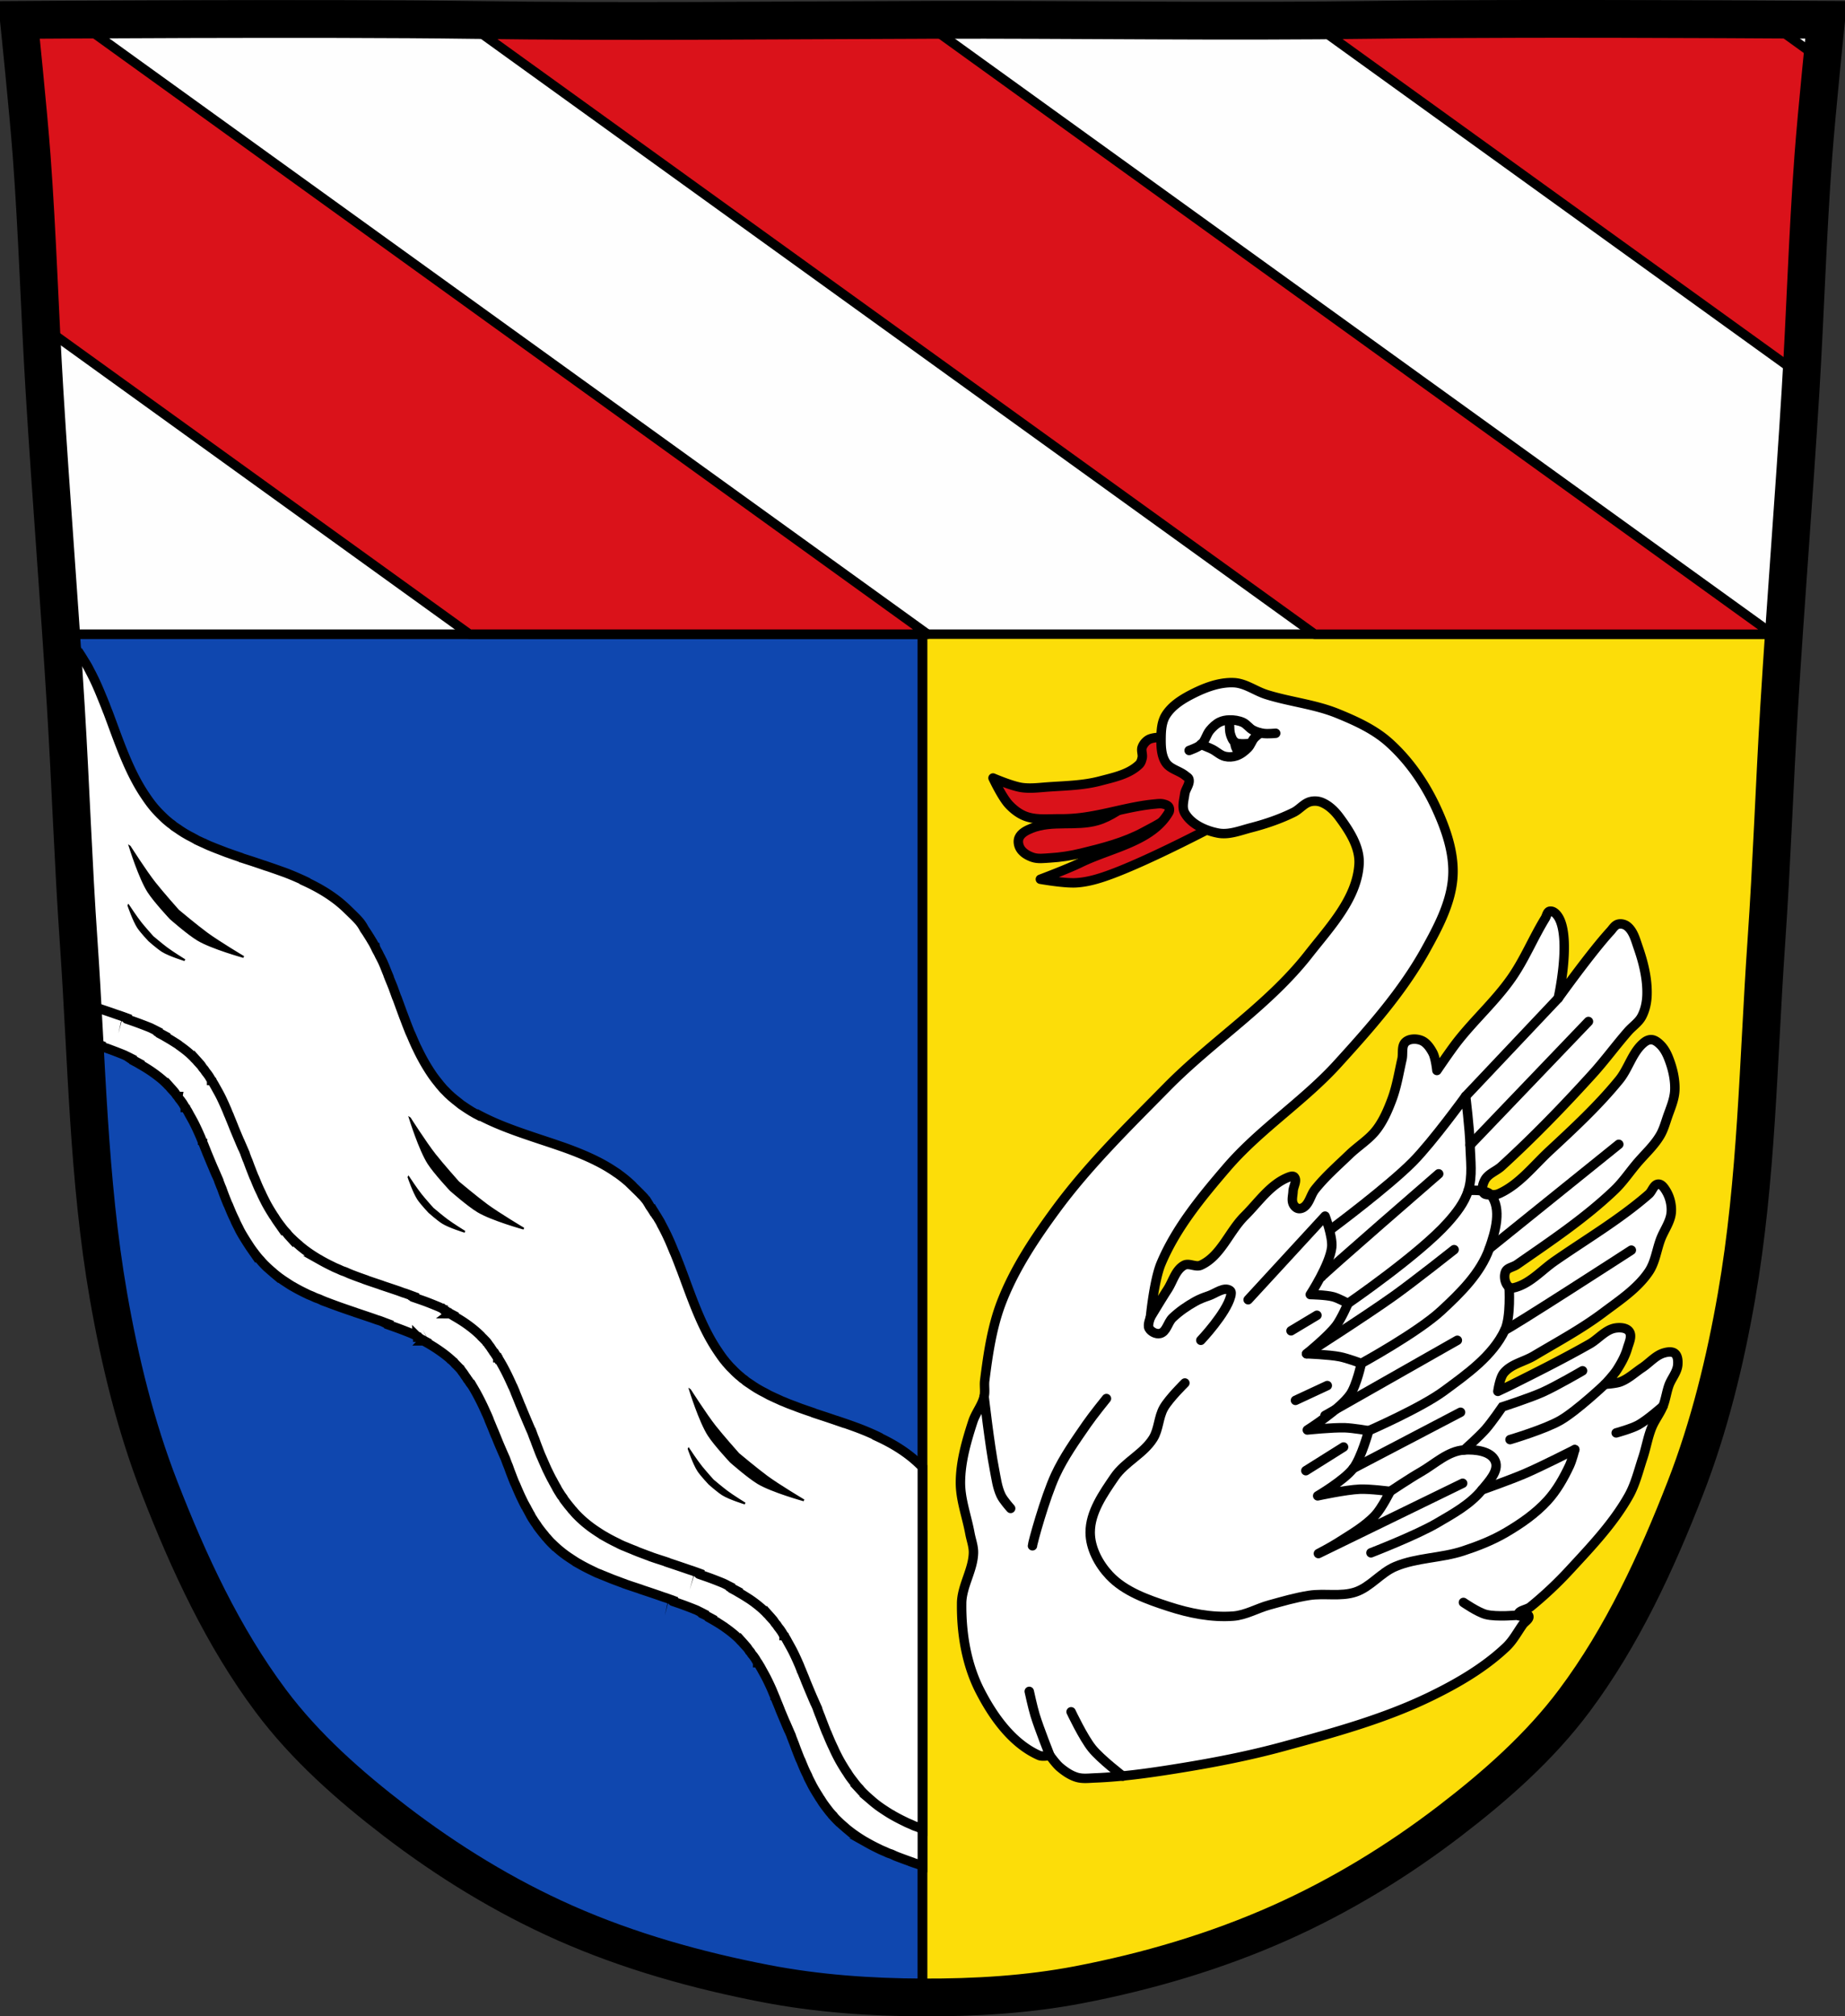<svg xmlns="http://www.w3.org/2000/svg" viewBox="0 0 977.12 1067.6"><rect x="0" y="0" width="977.12" height="1067.6" fill="#333333" stroke="none"/><path d="M798.39 10.03c-26.17.053-51.02.198-70.798.478-79.11 1.122-156.7-.214-235.05 0-2.653.007-5.305.036-7.958.043-78.35.214-155.94 1.122-235.05 0-79.11-1.122-239.53 0-239.53 0s4.995 48.18 6.784 72.32c3.067 41.38 4.255 82.87 6.784 124.29 3.405 55.766 7.902 111.49 11.307 167.25 2.528 41.41 3.91 82.9 6.784 124.29 4.346 62.59 5.02 125.75 15.786 187.56 6.02 34.562 14.418 68.979 27.14 101.67 15.355 39.473 33.473 78.71 58.839 112.63 18.288 24.456 41.648 45.04 65.884 63.62 27.747 21.272 57.962 39.816 89.93 53.968 33.818 14.97 69.917 25.08 106.24 32.09 27.334 5.278 55.35 7.255 83.19 7.349 27.662.094 55.55-1.52 82.71-6.741 36.46-7.01 72.54-17.626 106.46-32.746 31.934-14.235 62.23-32.696 89.98-53.968 24.24-18.58 47.595-39.17 65.884-63.62 25.365-33.919 43.484-73.16 58.839-112.63 12.718-32.695 21.12-67.16 27.14-101.72 10.762-61.814 11.44-124.97 15.786-187.56 2.874-41.39 4.256-82.87 6.784-124.29 3.405-55.766 7.902-111.44 11.307-167.21 2.529-41.41 3.717-82.909 6.784-124.29 1.79-24.14 6.784-72.32 6.784-72.32s-90.24-.636-168.73-.478" fill="#fcdd09"/><g stroke="#000"><g stroke-linecap="round" stroke-width="5"><path d="M32.35 335.78c.876 12.875 1.745 25.746 2.531 38.625 2.528 41.41 3.908 82.89 6.781 124.28 4.346 62.59 5.02 125.75 15.781 187.56 6.02 34.562 14.407 68.992 27.12 101.69 15.355 39.473 33.478 78.71 58.844 112.62 18.288 24.456 41.64 45.05 65.875 63.62 27.747 21.272 57.967 39.816 89.94 53.969 33.818 14.97 69.927 25.08 106.25 32.09 27.29 5.27 55.27 7.244 83.06 7.344v-721.81H32.342z" fill="#0f47af" stroke-linejoin="round"/><g fill="#fff"><path d="M34.7 371.56c.059.948.13 1.895.188 2.844 2.528 41.41 3.908 82.89 6.781 124.28 1.195 17.207 2.106 34.467 3.03 51.719 1.023.349 2.111.741 3.125 1.094.366.124.757.248 1.125.375.021.008.042-.039.063-.031 1.381.486 2.759.995 4.125 1.5l-.125.438c.002-.002.053.058.063.063 2.172.751 4.279 1.459 6.406 2.25a220.98 220.98 0 0 1 6.375 2.5c.294.138.551.265.844.406.741.354 1.489.723 2.219 1.094.136.069.27.149.406.219l-.125.281.094.063a36.71 36.71 0 0 1 1.563.781c.551.297 1.193.668 1.75.969l-.156.156c.597.321 1.131.668 1.719 1a92.822 92.822 0 0 1 4.875 2.969l.094.063c.485.318.96.64 1.438.969.054.037.134.087.188.125.02.014.042.049.063.063 1.988 1.392 3.86 2.829 5.688 4.438.438.402.855.805 1.281 1.219l.469.438.188.219c.1.116.176.179.281.281.067.113.158.192.25.281.245.265.526.502.781.75l.063.094c.283.318.515.644.813.969.017-.056.118-.059.125-.125.456.509.908 1.037 1.344 1.563.011.015.02.047.031.063l.094.063c.473.578.853 1.281 1.313 1.875.196.254.402.431.594.688h.031s-.004.025 0 .031c.256.347.495.773.75 1.125.204.28.406.509.625.781l.031.031c.213.266.403.533.594.813 0 0 .027.024.031.031.04.057.054.099.094.156.105.156.272.347.375.5.455.693.802 1.348 1.25 2.063l.063.094c.017.016.075.058.094.094.004 0-.005.024 0 .031.006.008.028.028.031.031v.031h.031l.031.031v.031c.388.625.793 1.244 1.156 1.875 0 0 .028.025.031.031.363.631.672 1.26 1.031 1.906.905 1.628 1.857 3.254 2.688 4.938a128.65 128.65 0 0 1 1.5 3.156c.475 1.029.931 2.041 1.375 3.094.005.009.029.025.031.031.441 1.046.845 2.105 1.281 3.156-.002.002-.007.027 0 .031a.127.127 0 0 1 .031.031c.217.523.44 1.036.656 1.563.214.528.414 1.064.625 1.594.005.009.029.025.031.031.419 1.05.837 2.12 1.25 3.188.007.018.025.014.031.031.97 2.364 1.948 4.705 2.938 7.03.324.762.64 1.552.969 2.313.02-.006.011-.056.031-.063.688 1.578 1.354 3.173 2.063 4.75.016.015-.087.039-.063.063.332.892.728 1.858 1.063 2.75.162.436.365.814.531 1.25.43 1.144.808 2.3 1.25 3.438a302.494 302.494 0 0 0 2 5.03c.044.106.146.174.188.281.745 1.806 1.456 3.576 2.25 5.344.483 1.074.994 2.098 1.5 3.156.042.094.082.313.125.406a109.64 109.64 0 0 0 1.563 3.125c.266.517.507 1.082.781 1.594 1.06 1.979 2.224 3.835 3.406 5.719.173.277.356.568.531.844.086.136.195.27.281.406.48.74.963 1.527 1.469 2.25a69.34 69.34 0 0 0 1.938 2.625c.602.786 1.149 1.522 1.781 2.281.287.342.582.663.875 1 .181.209.441.448.625.656.282.317.525.655.813.969.731.788 1.443 1.56 2.219 2.313h.031v-.031c1.12 1.086 2.285 2.095 3.469 3.094.084.07.167.18.25.25a60.441 60.441 0 0 0 3.344 2.656 74.72 74.72 0 0 0 3.281 2.25c1.097.719 2.144 1.421 3.281 2.094.204.122.451.224.656.344l.031.031c.265.154.544.318.813.469a102.158 102.158 0 0 0 5.969 3.094c.322.156.617.316.938.469.656.306 1.368.567 2.031.844.662.276 1.329.618 2 .906.625.266 1.306.453 1.938.719.722.304 1.426.647 2.156.938l.031.063c.674.267 1.382.491 2.063.75.716.273 1.4.546 2.125.813 1.366.505 2.746 1.014 4.125 1.5l.063.031c2.803.987 5.609 1.959 8.438 2.906l.094.063c2.833.944 5.646 1.885 8.469 2.844 1.051.357 2.143.761 3.188 1.125.366.124.79.216 1.156.344.004-.004.05.027.063.031 1.187.416 2.325.877 3.5 1.313l-.125.156.063.031c.199.067.426.183.625.25l-.063.188a.45.45 0 0 0 .063.031c.229.079.429.171.656.25 0 .013.03.018.031.031 1.949.676 3.829 1.35 5.75 2.063a222.86 222.86 0 0 1 6.406 2.5c.294.137.615.264.906.406.642.308 1.241.594 1.875.906v.094c.022.021-.016.027 0 .031 0 0 .041 0 .063.031.011.011 0 .032 0 .031a.532.532 0 0 0 .094.063c.144.071.25.146.375.219v.156h.031c.018.009.014.054.031.063.173.084.331.185.5.281.085.048.197.076.281.125.019.012.043.02.063.031.103.061.179.127.281.188.149.087.32.17.469.25.017 0 .015.022.031.031.318.171.642.326.969.5.009.005.029.033.031.031a.517.517 0 0 0 .094.063c.199.109.313.181.5.281l-.125.125c.017 0 .045.022.063.031.579.311 1.117.674 1.688 1 .017 0 .045.021.063.031a84.01 84.01 0 0 1 6.281 3.938c2 1.384 3.941 2.835 5.781 4.438l.031.033a42.558 42.558 0 0 1 1.844 1.688l.438.438h.031l.125.156c.099.115.114.21.219.313.019.032.064.063.094.094.022.023.037.04.063.063.028.031.059.033.094.063.024.019.043.075.063.094.033.028.068.037.094.063.223.23.461.468.688.688.03.028.064.065.094.094.478.53 1.046 1.047 1.5 1.594.019.023.043.039.063.063l.063.031.031.063c.469.576.825 1.16 1.281 1.75.019.024.075.039.094.063.175.233.325.519.5.75.018.024.044.039.063.063.242.334.379.628.625.969.27.372.575.778.844 1.156.139.22.229.478.375.688l.063.063.125.094.031.031c.04.042.059.076.094.125.418.618.816 1.217 1.219 1.844.012.022.048.041.063.063l.094-.094.063.063.063.031c.08.131.102.237.188.375.02.032.036.13.063.156l.063.094h.031l.031.031c.006.013-.012.013 0 .031.006.013.019.045.031.063.005.009.027-.008.031 0 .028.045.034.106.063.156.061.103.149.23.219.344.699 1.131 1.341 2.271 2 3.438a129.48 129.48 0 0 1 5.438 11.06c.009.017.024.016.031.031.005.009.028.024.031.031.448 1.029.88 2.02 1.313 3.063.049.118.045.258.094.375.832 2.01 1.707 4.04 2.5 6.094.127.31.247.626.375.938h.063c.852 2.084 1.678 4.206 2.563 6.281 1.01 2.36 2.02 4.702 3.063 7.03l.031.063c.328.888.638 1.737.969 2.625.167.438.368.875.531 1.313l.031.031c.428 1.139.81 2.302 1.25 3.438.656 1.694 1.279 3.389 1.969 5.063.223.54.522 1.087.75 1.625.501 1.194.975 2.32 1.5 3.5.409.924.822 1.87 1.25 2.781.174.372.385.787.563 1.156a123.423 123.423 0 0 0 1.688 3.375l.063.031c.246.472.528.914.781 1.375.07.145.112.297.188.438.054.098.133.214.188.313.11.201.202.364.313.563.412.764.805 1.527 1.25 2.281l.063.063c.025.052-.025.112 0 .156.384.647.757 1.301 1.156 1.938.032.031.093.125.125.156.244.386.437.713.688 1.094l.031.031c.455.699.997 1.412 1.469 2.094.05.084.068.199.125.281.581.83 1.23 1.664 1.844 2.469a61.217 61.217 0 0 0 1.876 2.313c.121.152.222.292.344.438.134.176.268.374.406.531.131.155.293.277.438.438.4.45.775.935 1.188 1.375.062.073.12.147.188.219a56.707 56.707 0 0 0 1.875 1.938l.031-.031a63.835 63.835 0 0 0 6.563 5.563c1.061.78 2.157 1.501 3.25 2.219 1.098.719 2.174 1.451 3.313 2.125.204.122.45.223.656.344.265.154.513.318.781.469a101.592 101.592 0 0 0 5.969 3.094c.321.155.712.349 1.031.5.656.306 1.304.661 1.969.938.663.277 1.267.462 1.938.75l.063.063c.625.267 1.275.485 1.906.75.722.305 1.426.584 2.156.875l.063.031c.674.268 1.321.552 2 .813.718.273 1.464.547 2.188.813 1.366.507 2.744 1.047 4.125 1.531l.063.063c2.801.989 5.639 1.896 8.469 2.844l.064.063c2.834.944 5.648 1.881 8.469 2.844 1.05.356 2.175.762 3.219 1.125.366.124.726.248 1.094.375.021.008.074-.007.094 0 1.381.486 2.727.964 4.094 1.469l-.094.469c.002-.002.022.026.031.031 2.172.751 4.279 1.459 6.406 2.25a222.86 222.86 0 0 1 6.406 2.5c.294.138.551.296.844.438.741.354 1.458.723 2.188 1.094.136.069.27.149.406.219l-.094.281.094.063a36.71 36.71 0 0 1 1.563.781c.551.297 1.161.637 1.719.938l-.156.156c.002-.002-.007.029 0 .031.597.321 1.131.637 1.719.969a92.822 92.822 0 0 1 4.875 2.969l.094.063c.485.318.991.64 1.469.969.054.037.134.119.188.156.02.014.012.018.031.031a65.206 65.206 0 0 1 5.719 4.469c.438.402.855.774 1.281 1.188l.438.438.219.219c.1.116.175.21.281.313.067.113.127.161.219.25.245.265.526.534.781.781l.094.063c.283.318.515.644.813.969.017-.056.118-.028.125-.094.456.509.877 1.01 1.313 1.531.011.015.052.048.063.063l.063.063.031.031c.473.578.853 1.25 1.313 1.844.196.254.402.431.594.688v.031s.028.025.031.031c.256.347.464.742.719 1.094.203.28.406.509.625.781l.031.031c.214.266.434.533.625.813.04.057.086.162.125.219.105.156.272.347.375.5.455.693.77 1.316 1.219 2.031l.094.094a.779.779 0 0 1 .094.125c.004 0-.005.024 0 .031v.031h.031l.031.031.031.031a64.99 64.99 0 0 1 1.125 1.875s.028-.006.031 0c.363.631.703 1.291 1.063 1.938.905 1.628 1.826 3.254 2.656 4.938a128.034 128.034 0 0 1 1.531 3.188 98.013 98.013 0 0 1 1.375 3.094c.005.009-.002.025 0 .031.441 1.046.876 2.105 1.313 3.156.009.006 0 .028 0 .031.009.006.033-.003.031 0 .217.523.409 1.068.625 1.594.214.528.414 1.033.625 1.563.005.009.029.025.031.031.419 1.05.869 2.12 1.281 3.188.007.018-.005.047 0 .063.97 2.364 1.948 4.674 2.938 7 .324.761.64 1.552.969 2.313.02-.006.046-.022.063-.031.688 1.578 1.354 3.173 2.063 4.75.016.015-.087.008-.063.031.332.892.728 1.858 1.063 2.75.162.436.334.814.5 1.25.43 1.144.839 2.331 1.281 3.469.649 1.671 1.293 3.349 1.969 5 .043.106.146.174.188.281.745 1.806 1.456 3.607 2.25 5.375.483 1.074 1.025 2.098 1.531 3.156.042.094.051.281.094.375a109.64 109.64 0 0 0 1.563 3.125c.266.517.538 1.082.813 1.594 1.06 1.979 2.224 3.836 3.406 5.719.173.277.324.568.5.844.086.136.226.27.313.406.48.74.963 1.559 1.469 2.281a69.34 69.34 0 0 0 1.938 2.625c.601.786 1.149 1.522 1.781 2.281.287.342.582.663.875 1 .181.209.442.417.625.625.282.317.494.686.781 1a58.863 58.863 0 0 0 2.219 2.281h.031v-.031c1.12 1.086 2.285 2.095 3.469 3.094.084.07.167.18.25.25a61.11 61.11 0 0 0 3.375 2.656c1.06.78 2.188 1.564 3.281 2.281a83.137 83.137 0 0 0 3.281 2.063c.204.122.451.224.656.344.265.154.575.349.844.5a102.158 102.158 0 0 0 5.969 3.094c.322.156.617.316.938.469.656.306 1.368.598 2.031.875.662.276 1.329.618 2 .906.625.266 1.306.422 1.938.688.722.304 1.426.679 2.156.969l.031.031c.674.267 1.382.522 2.063.781.716.273 1.368.515 2.094.781 1.366.505 2.777 1.014 4.156 1.5l.031.063c1.923.677 3.871 1.312 5.813 1.969v-176.84c-.086-.161-.167-.316-.25-.469-.074-.138-.113-.299-.188-.438-.017-.016.006-.039 0-.063-.004-.011-.024-.024-.031-.031-.183-.352-.39-.715-.563-1.063-.06-.121-.096-.255-.156-.375-.009-.017-.02-.012-.031-.031-.115-.232-.251-.468-.375-.688-.141-.25-.256-.489-.406-.75l-.094-.094c-.1-.173-.22-.33-.313-.5-.012-.022-.018-.04-.031-.063a7.91 7.91 0 0 0-.313-.531c-.009-.013-.023-.019-.031-.031-.088-.137-.138-.302-.219-.438-.13-.222-.301-.467-.438-.688-.416-.681-.852-1.391-1.281-2.063-.089-.14-.19-.299-.281-.438-.009-.013-.022.014-.031 0-.141-.212-.266-.418-.406-.625-.327-.481-.663-.954-1-1.438-1.922-3.707-3.414-5.086-9.09-10.594-6.406-6.211-14-10.813-22.19-14.594.012-.044.023-.081.031-.125-.009-.005.007-.029 0-.031a153.53 153.53 0 0 0-10.09-4.313c-1.296-.495-2.628-.932-3.938-1.406a321.18 321.18 0 0 0-4.813-1.688c-.564-.194-1.151-.399-1.718-.593l-.031.031a666.098 666.098 0 0 0-6.813-2.313c-2.211-.734-4.427-1.442-6.625-2.188a.71.71 0 0 1-.156-.094 484.53 484.53 0 0 1-5.438-1.906c-.393-.141-.795-.264-1.188-.406l-.25-.094a181.59 181.59 0 0 1-3.03-1.125c-.441-.169-.813-.331-1.25-.5-.649-.252-1.355-.46-2-.719-.785-.314-1.599-.707-2.375-1.031-.289-.119-.587-.222-.875-.344-.728-.309-1.403-.615-2.125-.938-.333-.148-.696-.317-1.031-.469-.053-.022-.04-.009-.094-.031-.364-.167-.732-.331-1.094-.5-.881-.414-1.795-.819-2.656-1.25-.132-.065-.243-.186-.375-.25-.631-.319-1.253-.7-1.875-1.031-.705-.374-1.371-.67-2.063-1.063-.295-.167-.584-.328-.875-.5-.36-.211-.833-.473-1.188-.688-.612-.368-1.209-.771-1.813-1.156a70.762 70.762 0 0 1-1.844-1.219c-.292-.198-.589-.423-.875-.625-.325-.23-.678-.422-1-.656-.394-.288-.737-.672-1.125-.969-.304-.232-.637-.388-.938-.625-.396-.312-.797-.679-1.188-1a80.032 80.032 0 0 1-.875-.75c-.743-.652-1.411-1.307-2.125-2-.392-.38-.8-.766-1.188-1.156-.315-.316-.628-.646-.938-.969-.043-.045-.082-.08-.125-.125a58.727 58.727 0 0 1-.906-.969c-.334-.367-.65-.721-.969-1.094-.02-.024-.042-.039-.063-.063-.464-.543-.903-1.125-1.344-1.688-.019-.024-.044-.039-.063-.063-.44-.563-.86-1.141-1.281-1.719-.3-.413-.614-.8-.906-1.219-.153-.22-.286-.435-.438-.656-.097-.141-.185-.296-.281-.438-.306-.45-.605-.89-.906-1.344-8.585-12.96-13.684-28.593-19.406-43.75-.036-.099-.12-.246-.156-.344a265.229 265.229 0 0 0-2.344-6.03h.031c-.288-.72-.677-1.474-.969-2.188-.771-1.878-1.52-3.726-2.344-5.563a133.14 133.14 0 0 0-1.25-2.719c-.337-.71-.651-1.39-1-2.094-.346-.702-.758-1.408-1.125-2.094-.173-.323-.358-.708-.531-1.031l-.031-.031c-.005-.009.004-.023 0-.031-.245-.468-.426-.846-.656-1.313-.269-.519-.607-1.074-.906-1.594 0-.017-.052-.046-.063-.063a95.88 95.88 0 0 0-1.313-2.188c0-.017-.053-.046-.063-.063-.4-.646-.811-1.332-1.219-1.969-.017-.027-.045-.036-.063-.063l-.094.094a32.946 32.946 0 0 0-.656-1.031c-.005-.009-.026-.022-.031-.031-.46-.693-.899-1.317-1.375-2-.251-.484-.534-.926-.781-1.344-.226-.384-.417-.743-.656-1.094-.012-.017-.052-.015-.063-.031a18.476 18.476 0 0 0-.75-1.031c-.012-.016-.02-.016-.031-.031-.074-.093-.173-.219-.25-.313-.459-.558-.989-1.121-1.594-1.75-.045-.048-.079-.108-.125-.156l-.063-.063c-.38-.391-.793-.83-1.25-1.281l-.063-.063c-.959-.945-2.104-2.02-3.5-3.375l.031-.063-.031-.063-.063-.063c-1.409-1.366-2.89-2.624-4.406-3.844-1.1-.882-2.193-1.749-3.344-2.563-.026-.019-.067-.013-.094-.031-.25-.176-.498-.358-.75-.531a80.28 80.28 0 0 0-3.406-2.219c-.017-.011-.046-.052-.063-.063-2-1.226-4.08-2.359-6.188-3.438-.156-.08-.312-.171-.469-.25h-.063c-.115-.058-.228-.13-.344-.188-5.251-2.625-10.774-4.857-16.438-6.906a226.857 226.857 0 0 0-3.25-1.156c-.022-.007-.042.007-.063 0a962.835 962.835 0 0 0-10.09-3.406c-4.479-1.484-8.935-2.998-13.344-4.594-1.103-.401-2.221-.806-3.313-1.219a178.686 178.686 0 0 1-6.469-2.625 127.477 127.477 0 0 1-6.281-2.875c-1-.495-2.051-1.038-3.03-1.563l-.156.188c-.555-.299-1.081-.535-1.625-.844-.294-.166-.582-.362-.875-.531-.359-.209-.676-.38-1.031-.594-.615-.371-1.272-.803-1.875-1.188a74.313 74.313 0 0 1-2.812-1.875c-.325-.23-.648-.421-.969-.656-.394-.288-.769-.61-1.156-.906-.305-.233-.607-.514-.906-.75-.223-.175-.431-.324-.656-.5-.099-.077-.182-.173-.281-.25-.099-.078-.214-.14-.313-.219-.22-.175-.44-.346-.656-.531-.476-.407-.932-.832-1.406-1.25-.016-.014-.047-.017-.063-.031a43.925 43.925 0 0 1-1.375-1.281 60.826 60.826 0 0 1-1.344-1.344c-.3-.309-.587-.597-.875-.906-.054-.059-.102-.096-.156-.156a65.689 65.689 0 0 1-1.625-1.844c-.052-.061-.073-.095-.125-.156-.361-.424-.711-.878-1.063-1.313a77.15 77.15 0 0 1-2.094-2.75c-.349-.478-.661-.892-1-1.375-.092-.133-.251-.335-.344-.469-.591-.86-1.126-1.71-1.688-2.594a89.808 89.808 0 0 1-1.719-2.813 111.815 111.815 0 0 1-4.375-8.25c-.157-.33-.375-.727-.531-1.063-.415-.889-.787-1.787-1.188-2.688a216.73 216.73 0 0 1-1.344-3.094c-.284-.676-.595-1.318-.875-2-.151-.377-.285-.748-.438-1.125a265.882 265.882 0 0 1-2.469-6.344c-.004-.011.004-.053 0-.063-.801-2.142-1.582-4.291-2.375-6.438-.004 0 .004-.021 0-.031-.482-1.31-.979-2.571-1.469-3.875-.021-.056-.075-.165-.094-.219a652.052 652.052 0 0 0-1.625-4.344c-.006-.017.008-.046 0-.063l-.125-.344c-.681-1.8-1.407-3.572-2.125-5.344-.08-.198-.139-.394-.219-.594l.063-.063c0-.025-.052-.038-.063-.063-.041-.102-.053-.213-.094-.313-.243-.603-.499-1.17-.75-1.781-.773-1.877-1.549-3.851-2.375-5.688-.39-.873-.841-1.701-1.25-2.563-.007-.017.038-.016.031-.031l-.063-.063c-.005-.009-.028-.024-.031-.031-.151-.319-.309-.618-.469-.938-.187-.372-.351-.761-.531-1.125l-.031-.063c-.219-.438-.45-.829-.688-1.25-.005-.009-.028-.024-.031-.031-.227-.419-.461-.862-.688-1.281-.074-.138-.113-.299-.188-.438-.017-.016.006-.039 0-.063-.004 0-.024-.024-.031-.031-.183-.352-.358-.684-.531-1.031-.06-.121-.159-.286-.219-.406-.009-.017.046.022.031 0-.115-.232-.251-.468-.375-.688-.141-.25-.287-.52-.438-.781l-.094-.063c-.1-.173-.188-.361-.281-.531-.012-.022-.049-.04-.063-.063a7.91 7.91 0 0 0-.313-.531c-.009-.013-.023-.019-.031-.031-.088-.137-.138-.271-.219-.406-.13-.222-.269-.467-.406-.688l-.031-.031c-.416-.681-.852-1.391-1.281-2.063-.089-.14-.19-.268-.281-.406-.009-.013-.022-.018-.031-.031-.141-.212-.266-.418-.406-.625-.327-.481-.663-.954-1-1.438-1.922-3.707-3.414-5.05-9.09-10.563-6.406-6.211-14-10.813-22.19-14.594.013-.045.023-.112.031-.156-.009-.005-.024-.029-.031-.031-3.279-1.536-6.62-2.993-10.06-4.313-1.296-.495-2.596-.901-3.906-1.375a329.93 329.93 0 0 0-4.844-1.719c-.565-.194-1.151-.399-1.719-.594l-.031.031a666.098 666.098 0 0 0-6.813-2.313c-2.211-.734-4.396-1.411-6.594-2.156a.83.83 0 0 1-.156-.125c-1.832-.629-3.618-1.225-5.438-1.875-.393-.141-.826-.264-1.219-.406-.091-.034-.129-.061-.219-.094-1.013-.366-2.06-.774-3.063-1.156-.441-.169-.845-.331-1.281-.5-.649-.252-1.324-.46-1.969-.719-.785-.314-1.567-.676-2.344-1-.289-.119-.619-.222-.906-.344-.728-.309-1.403-.647-2.125-.969-.333-.148-.696-.317-1.031-.469-.054-.022-.041.022-.094 0-.364-.166-.732-.362-1.094-.531-.881-.414-1.795-.819-2.656-1.25-.132-.065-.243-.186-.375-.25-.631-.319-1.253-.669-1.875-1-.705-.374-1.371-.701-2.063-1.094-.295-.167-.584-.328-.875-.5-.36-.211-.802-.442-1.156-.656-.612-.368-1.209-.771-1.813-1.156-.655-.418-1.233-.813-1.875-1.25-.291-.197-.589-.423-.875-.625-.325-.23-.678-.422-1-.656-.394-.288-.737-.641-1.125-.938-.304-.232-.637-.419-.938-.656-.396-.312-.766-.648-1.156-.969a56.202 56.202 0 0 1-3.031-2.75c-1.419-1.375-2.851-2.854-4.125-4.344-1.935-2.267-3.629-4.697-5.281-7.188-8.585-12.96-13.684-28.593-19.406-43.75-.036-.099-.12-.246-.156-.344a264.655 264.655 0 0 0-2.344-6l.031-.031c-.288-.72-.645-1.443-.938-2.156a188.836 188.836 0 0 0-2.375-5.594c-.396-.889-.833-1.807-1.25-2.688-.337-.71-.651-1.39-1-2.094-.123-.249-.272-.497-.406-.75z"/><path d="M32.35 335.78c.876 12.875 1.745 25.746 2.531 38.625 2.528 41.41 3.908 82.89 6.781 124.28.746 10.744 1.37 21.514 1.969 32.28 2.121.716 4.248 1.413 6.375 2.125l.063.063c2.834.944 5.648 1.881 8.469 2.844 1.05.356 2.175.762 3.219 1.125.366.124.726.248 1.094.375.021.008.042-.008.063 0 1.381.486 2.759.964 4.125 1.469l-.094.438c.002-.002.053.089.063.094 2.172.751 4.248 1.459 6.375 2.25 2.135.796 4.268 1.608 6.375 2.469.294.138.582.296.875.438.741.354 1.458.723 2.188 1.094.136.069.27.149.406.219l-.094.281.063.063c.558.267 1.056.493 1.594.781.551.297 1.161.637 1.719.938l-.156.188c.597.321 1.131.668 1.719 1a92.822 92.822 0 0 1 4.875 2.969c.041.028.083.035.125.063.485.318.96.609 1.438.938.054.037.103.087.156.125.02.014.042.08.063.094 1.988 1.392 3.891 2.829 5.719 4.438.438.402.823.774 1.25 1.188l.5.469.188.188c.1.116.176.21.281.313.067.113.158.192.25.281.245.265.494.502.75.75l.094.063c.283.318.515.644.813.969.017-.056.087-.028.094-.094.456.509.939 1.037 1.375 1.563.011.015.02.016.031.031l.063.063.031.031c.473.578.821 1.25 1.281 1.844.196.254.402.431.594.688l.031.031s.028-.006.031 0c.256.347.495.773.75 1.125.204.28.406.54.625.813.213.266.434.533.625.813 0 0-.004.024 0 .031.04.057.086.099.125.156.105.156.272.378.375.531.455.693.802 1.348 1.25 2.063l.063.063c.017.016.043.089.063.125.004 0-.005.024 0 .031.006.008.028-.004.031 0l.031.031.031.031v.031h.031a64.99 64.99 0 0 1 1.125 1.875s.028.025.031.031c.363.631.703 1.26 1.063 1.906.905 1.628 1.857 3.286 2.688 4.969.512 1.038.983 2.068 1.469 3.125.475 1.029.931 2.072 1.375 3.125.005.009.029.025.031.031.441 1.046.845 2.105 1.281 3.156a.128.128 0 0 0 .031.031c.009.006.032-.004.031 0 .217.523.409 1.068.625 1.594.214.528.445 1.064.656 1.594.419 1.05.869 2.12 1.281 3.188.007.018-.006.014 0 .031.97 2.364 1.948 4.705 2.938 7.03.324.762.64 1.552.969 2.313.02-.006.042-.025.063-.031.688 1.578 1.354 3.173 2.063 4.75.016.015-.087.008-.063.031.332.892.697 1.858 1.031 2.75.162.436.365.814.531 1.25.43 1.144.839 2.3 1.281 3.438.649 1.671 1.325 3.412 2 5.063.044.106.115.143.156.25.745 1.806 1.456 3.607 2.25 5.375.483 1.074.994 2.098 1.5 3.156.042.094.113.313.156.406.516 1.076.986 2.04 1.531 3.094.266.517.538 1.082.813 1.594 1.06 1.979 2.193 3.835 3.375 5.719.173.277.356.568.531.844.086.136.226.27.313.406.48.74.963 1.559 1.469 2.281a69.34 69.34 0 0 0 1.938 2.625c.602.786 1.149 1.522 1.781 2.281.287.342.582.631.875.969.181.209.441.448.625.656.282.317.494.686.781 1a61.22 61.22 0 0 0 2.25 2.281h.031c1.12 1.086 2.254 2.063 3.438 3.063.084.07.167.18.25.25a60.441 60.441 0 0 0 3.344 2.656c1.06.78 2.188 1.564 3.281 2.281a83.629 83.629 0 0 0 3.313 2.063c.204.122.451.224.656.344l.031.032c.265.154.512.318.781.469a102.158 102.158 0 0 0 5.969 3.094c.322.156.617.316.938.469.656.306 1.368.598 2.031.875.662.276 1.329.618 2 .906.625.266 1.338.453 1.969.719.722.304 1.426.647 2.156.938l.031.031c.674.267 1.351.522 2.031.781.716.273 1.431.546 2.156.813 1.366.505 2.746.983 4.125 1.469l.031.063c2.803.987 5.64 1.928 8.469 2.875l.063.063c2.833.944 5.677 1.885 8.5 2.844 1.051.357 2.143.793 3.188 1.156.366.124.79.216 1.156.344.004-.004.018.027.031.031 1.187.416 2.325.845 3.5 1.281l-.094.156.031.063c.199.067.426.151.625.219l-.031.188c.009.005.028.033.031.031.229.079.46.171.688.25v.063c1.949.676 3.86 1.319 5.781 2.031 2.135.796 4.268 1.671 6.375 2.531.294.137.646.264.938.406.642.308 1.209.563 1.844.875v.094c.022.021.015.027.031.031 0 0 0 .041.031.063.011.011.031 0 .031 0 .024.023.092.095.094.094.144.071.25.146.375.219l-.031.125.031.031c.018.009.014.023.031.031.173.084.362.185.531.281.085.048.166.107.25.156.019.012.043-.011.063 0l.313.188c.149.087.289.17.438.25.017 0 .046.053.063.063.318.171.642.294.969.469.009.005.029.065.031.063.022.022.061.064.063.063.199.109.344.181.531.281l-.125.094c.017 0 .014.053.031.063.579.311 1.149.643 1.719.969.017 0 .013.052.031.063 2.158 1.224 4.284 2.507 6.313 3.906 2 1.384 3.941 2.866 5.781 4.469a42.558 42.558 0 0 1 1.844 1.688l.469.438.031.031.125.125c.099.115.114.21.219.313.019.032.064.063.094.094.022.023.037.04.063.063a.926.926 0 0 0 .094.094c.024.019.043.044.063.063.033.028.068.069.094.094.223.23.461.437.688.656.03.028.064.065.094.094.478.53 1.046 1.047 1.5 1.594.019.023.043.039.063.063l.031.063.063.031c.469.575.825 1.192 1.281 1.781.019.024.044.039.063.063.175.233.356.488.531.719.018.024.044.039.063.063.242.334.379.628.625.969.27.372.544.809.813 1.188.139.22.26.446.406.656l.063.063.094.125.031.031c.04.042.09.044.125.094l-.031.031c.418.618.816 1.217 1.219 1.844l.031-.031c.017.028.013.065.031.094l.125-.125.063.063.031.063c.08.131.133.237.219.375.02.032.036.13.063.156l.063.063v.031h.031c.006.013-.012.045 0 .063.006.013.05.014.063.031.005.009-.004.023 0 .031l.094.156c.061.103.149.23.219.344a99.602 99.602 0 0 1 2 3.406c1.97 3.549 3.754 7.269 5.406 11.06.009.017.055.016.063.031.005.009.028.024.031.031.448 1.029.88 2.052 1.313 3.094.049.118.045.227.094.344.832 2.01 1.675 4.04 2.469 6.094.127.31.279.626.406.938.013 0 .018.03.031.031a449.879 449.879 0 0 0 2.594 6.25c1.01 2.36 1.988 4.733 3.03 7.06l.063.031c.328.888.638 1.768.969 2.656.167.438.336.844.5 1.281l.063.063c.428 1.139.81 2.271 1.25 3.406.656 1.694 1.279 3.389 1.969 5.063.223.54.491 1.087.719 1.625.501 1.194 1.01 2.32 1.531 3.5.409.924.822 1.902 1.25 2.813.174.372.385.756.563 1.125a123.423 123.423 0 0 0 1.688 3.375l.031.063c.246.472.528.914.781 1.375.07.145.112.297.188.438.054.098.133.183.188.281.11.201.202.395.313.594.412.764.836 1.527 1.281 2.281l.031.031c.025.052.006.143.031.188.384.647.757 1.301 1.156 1.938.032.031.093.125.125.156.244.386.406.713.656 1.094h.031c.455.699 1.028 1.443 1.5 2.125.05.084.036.199.094.281.581.83 1.23 1.633 1.844 2.438a63.188 63.188 0 0 0 1.907 2.344c.121.152.191.26.313.406.134.176.3.405.438.563.131.155.293.277.438.438.4.45.744.904 1.156 1.344.062.073.152.178.219.25.597.648 1.234 1.274 1.875 1.906 2.069 2.01 4.266 3.836 6.563 5.531a76.22 76.22 0 0 0 3.281 2.25 85.428 85.428 0 0 0 3.313 2.094c.204.122.45.223.656.344.265.154.513.318.781.469a101.592 101.592 0 0 0 5.969 3.094c.321.155.681.38 1 .531.656.306 1.336.629 2 .906.663.277 1.267.493 1.938.781l.031.031c.625.267 1.306.516 1.938.781.722.305 1.426.553 2.156.844l.031.063c.674.268 1.352.552 2.031.813.718.273 1.433.547 2.156.813 1.366.507 2.744 1.047 4.125 1.531l.063.063c2.801.989 5.67 1.865 8.5 2.813l.063.094c2.834.944 5.648 1.881 8.469 2.844 1.05.356 2.143.731 3.188 1.094.366.124.757.248 1.125.375.021.008.043-.007.063 0 1.381.486 2.759.964 4.125 1.469l-.125.469c.002-.002.053.058.063.063 2.172.751 4.279 1.459 6.406 2.25a220.98 220.98 0 0 1 6.375 2.5c.294.138.582.265.875.406.741.354 1.458.754 2.188 1.125.136.069.27.118.406.188l-.094.281.063.063c.558.267 1.056.524 1.594.813.551.297 1.161.606 1.719.906l-.156.188c.597.321 1.1.668 1.688 1a92.822 92.822 0 0 1 4.875 2.969c.041.028.083.035.125.063.485.318.991.64 1.469.969.054.037.103.087.156.125.02.014.043.018.063.031a65.556 65.556 0 0 1 5.719 4.5c.438.402.823.774 1.25 1.188l.469.438.188.188c.1.116.207.241.313.344.067.113.127.161.219.25.245.265.526.502.781.75l.063.063c.283.318.546.676.844 1 .017-.056.087-.059.094-.125.456.509.908 1.037 1.344 1.563.011.015.052.048.063.063l.031.031.063.063c.473.578.821 1.25 1.281 1.844.196.254.402.431.594.688h.031s.028.025.031.031c.256.347.464.742.719 1.094.203.28.406.54.625.813.214.266.466.565.656.844.04.057.055.13.094.188.105.156.272.347.375.5.455.693.802 1.348 1.25 2.063l.094.094a.488.488 0 0 1 .063.094c.004.011-.005.024 0 .031l.031.031.031.031v.031h.031l.031.031c.388.625.762 1.213 1.125 1.844 0 0-.004.025 0 .031.363.631.703 1.26 1.063 1.906.905 1.628 1.857 3.286 2.688 4.969a128.65 128.65 0 0 1 1.5 3.156 99.746 99.746 0 0 1 1.375 3.125c.005.009.029-.006.031 0 .441 1.046.845 2.136 1.281 3.188.009.006.032-.004.031 0 .009.006 0 .028 0 .031.217.523.44 1.068.656 1.594.214.528.414 1.033.625 1.563.005.009.029-.006.031 0 .419 1.05.837 2.12 1.25 3.188.007.018.026.047.031.063.97 2.364 1.948 4.705 2.938 7.03.324.761.64 1.52.969 2.281.02-.006.015 0 .031 0a462.861 462.861 0 0 0 2.094 4.719c.016.015-.087.039-.063.063.332.892.697 1.858 1.031 2.75.163.436.334.783.5 1.219.43 1.144.87 2.331 1.313 3.469.649 1.671 1.293 3.381 1.969 5.03.043.106.115.143.156.25.745 1.806 1.488 3.607 2.281 5.375.483 1.074.994 2.13 1.5 3.188.042.094.082.25.125.344.516 1.076.986 2.072 1.531 3.125.266.517.569 1.113.844 1.625 1.06 1.979 2.193 3.836 3.375 5.719.173.277.356.568.531.844.086.136.226.27.313.406.48.74.932 1.527 1.438 2.25.627.9 1.302 1.757 1.969 2.625.601.786 1.149 1.522 1.781 2.281.287.342.582.663.875 1 .181.209.442.448.625.656.282.317.494.655.781.969a60.35 60.35 0 0 0 2.219 2.281h.031c1.12 1.086 2.254 2.063 3.438 3.063.084.07.167.18.25.25a62.188 62.188 0 0 0 3.375 2.688 74.72 74.72 0 0 0 3.281 2.25 84.24 84.24 0 0 0 3.313 2.094c.204.122.42.193.625.313l.031.031c.265.154.544.349.813.5a102.158 102.158 0 0 0 5.969 3.094c.322.156.617.316.938.469.656.306 1.368.598 2.031.875.662.276 1.329.618 2 .906.625.266 1.306.422 1.938.688.722.304 1.426.647 2.156.938l.031.031c.082.032.167.062.25.094v-191.66c-.545-.529-.978-.935-1.625-1.563-6.406-6.211-14-10.844-22.19-14.625.012-.044.055-.081.063-.125-.009-.005-.024-.029-.031-.031a152.24 152.24 0 0 0-10.06-4.281c-1.296-.495-2.628-.963-3.938-1.438-1.618-.584-3.211-1.127-4.844-1.688-.565-.194-1.12-.368-1.688-.563l-.031.031a666.098 666.098 0 0 0-6.813-2.313c-2.211-.734-4.427-1.442-6.625-2.188a.83.83 0 0 1-.156-.125c-1.832-.629-3.649-1.225-5.469-1.875-.393-.141-.764-.264-1.156-.406l-.25-.094c-1.013-.366-2.029-.774-3.03-1.156-.441-.169-.845-.299-1.281-.469-.649-.252-1.324-.491-1.969-.75-.785-.314-1.599-.676-2.375-1-.289-.119-.619-.222-.906-.344-.728-.309-1.403-.647-2.125-.969-.333-.148-.665-.317-1-.469-.053-.022-.071-.009-.125-.031-.364-.167-.701-.331-1.063-.5-.881-.414-1.795-.819-2.656-1.25-.132-.065-.243-.155-.375-.219-.631-.319-1.284-.7-1.906-1.031-.705-.374-1.34-.67-2.031-1.063-.295-.167-.584-.328-.875-.5-.36-.211-.833-.473-1.188-.688-.612-.368-1.209-.771-1.813-1.156-.655-.418-1.202-.813-1.844-1.25-.291-.198-.62-.392-.906-.594-.325-.23-.647-.422-.969-.656-.394-.288-.769-.672-1.156-.969-.304-.232-.637-.419-.938-.656-.396-.312-.766-.679-1.156-1-.289-.245-.622-.502-.906-.75a56.202 56.202 0 0 1-2.125-1.969c-.392-.38-.768-.798-1.156-1.188-.315-.316-.628-.615-.938-.938-.043-.045-.113-.08-.156-.125-.301-.316-.583-.648-.875-.969-.334-.367-.65-.752-.969-1.125-.02-.024-.074-.039-.094-.063-.464-.543-.872-1.094-1.313-1.656-.019-.024-.075-.039-.094-.063-.44-.563-.86-1.141-1.281-1.719-.3-.413-.582-.831-.875-1.25-.153-.22-.317-.435-.469-.656-.097-.141-.185-.296-.281-.438-.306-.45-.605-.89-.906-1.344-8.585-12.96-13.652-28.593-19.375-43.75-.036-.099-.12-.246-.156-.344a264.655 264.655 0 0 0-2.344-6v-.031c-.288-.72-.645-1.443-.938-2.156-.771-1.878-1.52-3.726-2.344-5.563a133.14 133.14 0 0 0-1.25-2.719c-.337-.71-.682-1.39-1.031-2.094a73.257 73.257 0 0 0-1.094-2.125c-.173-.323-.358-.708-.531-1.031l-.031-.031c-.005-.009-.027.008-.031 0-.245-.468-.395-.846-.625-1.313-.269-.519-.638-1.105-.938-1.625 0-.017-.021-.014-.031-.031a95.88 95.88 0 0 0-1.313-2.188l-.031-.031c0-.017-.022-.015-.031-.031-.4-.646-.811-1.363-1.219-2l-.031.031c-.017-.027-.014-.067-.031-.094l-.125.125a32.946 32.946 0 0 0-.656-1.031c-.005-.009.005-.022 0-.031-.46-.693-.899-1.317-1.375-2-.251-.484-.534-.926-.781-1.344a19.487 19.487 0 0 0-.688-1.094c-.012-.017-.02-.046-.031-.063a17.842 17.842 0 0 0-.75-1c-.012-.016-.051-.047-.063-.063-.074-.093-.142-.188-.219-.281a30.936 30.936 0 0 0-1.594-1.781c-.045-.048-.079-.076-.125-.125-.02-.021-.073-.042-.094-.063-.38-.391-.762-.83-1.219-1.281l-.063-.063c-.959-.945-2.104-2.053-3.5-3.406l.031-.031-.031-.063-.063-.063a63.685 63.685 0 0 0-4.406-3.875 68.35 68.35 0 0 0-3.344-2.531c-.026-.019-.067-.044-.094-.063-.25-.176-.529-.327-.781-.5-.418-.288-.825-.595-1.25-.875a80.28 80.28 0 0 0-2.156-1.375c-.017-.011-.015-.021-.031-.031-2-1.226-4.08-2.39-6.188-3.469-.156-.08-.312-.14-.469-.219-.021 0-.043-.022-.063-.031-.115-.058-.228-.13-.344-.188-5.251-2.625-10.805-4.857-16.469-6.906-1.081-.392-2.159-.748-3.25-1.125-.022-.007-.042-.024-.063-.031-3.337-1.152-6.697-2.256-10.06-3.375-4.479-1.484-8.935-2.998-13.344-4.594-1.102-.401-2.253-.837-3.344-1.25a177.474 177.474 0 0 1-6.438-2.594 128.972 128.972 0 0 1-9.313-4.437l-.156.156c-.555-.299-1.081-.535-1.625-.844-.293-.165-.611-.36-.905-.53-.359-.209-.676-.38-1.031-.594-.615-.371-1.241-.772-1.844-1.156a77.207 77.207 0 0 1-1.938-1.281c-.292-.198-.588-.391-.875-.594-.325-.23-.648-.421-.969-.656-.394-.288-.769-.641-1.156-.938-.305-.233-.608-.482-.906-.719-.223-.175-.431-.356-.656-.531-.099-.077-.214-.141-.313-.219-.099-.078-.183-.171-.281-.25-.22-.175-.44-.346-.656-.531-.476-.407-.964-.8-1.438-1.219-.016-.014-.016-.048-.031-.063-.466-.412-.929-.82-1.375-1.25-.454-.44-.903-.919-1.344-1.375-.3-.309-.619-.597-.906-.906-.054-.059-.102-.096-.156-.156-.561-.606-1.057-1.22-1.594-1.844-.052-.061-.073-.063-.125-.125-.361-.424-.711-.91-1.063-1.344-.712-.883-1.453-1.802-2.125-2.719-.349-.478-.661-.892-1-1.375-.092-.133-.22-.335-.313-.469a89.04 89.04 0 0 1-1.719-2.625 89.808 89.808 0 0 1-1.719-2.813 111.905 111.905 0 0 1-4.344-8.25c-.157-.331-.375-.727-.531-1.063-.415-.889-.787-1.755-1.188-2.656-.457-1.032-.9-2.08-1.344-3.125-.284-.676-.627-1.318-.906-2-.151-.377-.285-.748-.438-1.125-.849-2.103-1.634-4.199-2.438-6.344a.091.091 0 0 1-.031-.031c-.801-2.142-1.582-4.291-2.375-6.438-.004-.011.004-.021 0-.031-.482-1.31-.948-2.603-1.438-3.906-.021-.056-.106-.133-.125-.188-.544-1.472-1.042-2.914-1.594-4.375-.006-.017-.023-.046-.031-.063-.036-.099-.057-.245-.094-.344-.681-1.8-1.438-3.572-2.156-5.344-.08-.198-.139-.363-.219-.563l.063-.063c0-.025-.021-.07-.031-.094-.041-.102-.084-.182-.125-.281-.243-.603-.499-1.201-.75-1.813-.773-1.877-1.518-3.851-2.344-5.688-.39-.873-.841-1.701-1.25-2.563-.007-.017.007-.016 0-.031l-.063-.063c-.151-.319-.341-.618-.5-.938-.187-.372-.351-.761-.531-1.125l-.031-.063c-.219-.438-.45-.829-.688-1.25-.005-.009-.028-.024-.031-.031-.227-.419-.43-.862-.656-1.281-.074-.138-.113-.299-.188-.438a.125.125 0 0 1-.031-.063c-.004 0 .007-.024 0-.031-.183-.352-.39-.715-.563-1.063l-.188-.375c-.009-.017.046-.009.031-.031-.115-.232-.282-.437-.406-.656-.141-.25-.256-.52-.406-.781l-.094-.094c-.1-.173-.22-.33-.313-.5-.012-.022-.018-.072-.031-.094a7.91 7.91 0 0 0-.313-.531c-.009-.013-.023.013-.031 0-.088-.137-.17-.302-.25-.438-.13-.222-.238-.436-.375-.656l-.063-.063c-.416-.681-.852-1.36-1.281-2.031-.089-.14-.158-.268-.25-.406-.009-.013-.022-.049-.031-.063-.141-.212-.266-.387-.406-.594-.327-.481-.663-.986-1-1.469-1.922-3.707-3.445-5.05-9.125-10.563-6.406-6.211-13.97-10.813-22.16-14.594.013-.045.023-.112.031-.156-.009-.005-.024.003-.031 0-3.279-1.536-6.62-2.993-10.06-4.313-1.296-.495-2.596-.932-3.906-1.406-1.618-.584-3.211-1.127-4.844-1.688-.565-.194-1.151-.399-1.719-.594l-.031.031a666.098 666.098 0 0 0-6.813-2.313c-2.211-.734-4.427-1.411-6.625-2.156a.83.83 0 0 1-.156-.125c-1.832-.629-3.618-1.225-5.438-1.875-.393-.141-.795-.295-1.188-.438-.091-.034-.16-.029-.25-.063-1.013-.366-2.029-.774-3.03-1.156-.441-.169-.845-.331-1.281-.5-.649-.252-1.324-.491-1.969-.75-.785-.314-1.599-.645-2.375-.969-.289-.119-.587-.222-.875-.344-.728-.309-1.434-.647-2.156-.969-.333-.148-.665-.349-1-.5-.054-.022-.041.022-.094 0-.364-.166-.732-.331-1.094-.5-.881-.414-1.826-.819-2.688-1.25-.132-.065-.212-.186-.344-.25-.631-.319-1.284-.7-1.906-1.031-.705-.374-1.34-.67-2.031-1.063-.295-.167-.584-.328-.875-.5-.36-.211-.833-.473-1.188-.688-.612-.368-1.178-.739-1.781-1.125-.655-.418-1.233-.844-1.875-1.281-.291-.197-.62-.392-.906-.594-.325-.23-.647-.422-.969-.656-.394-.288-.768-.672-1.156-.969-.304-.232-.637-.419-.938-.656-.396-.312-.766-.648-1.156-.969-.289-.245-.622-.502-.906-.75-.743-.652-1.411-1.307-2.125-2-1.419-1.375-2.82-2.822-4.094-4.313-1.935-2.267-3.66-4.728-5.313-7.219-8.585-12.96-13.652-28.593-19.375-43.75-.036-.099-.12-.215-.156-.313a265.846 265.846 0 0 0-2.375-6.03h.031c-.288-.72-.614-1.443-.906-2.156a188.836 188.836 0 0 0-2.375-5.594 133.14 133.14 0 0 0-1.25-2.719c-.337-.71-.682-1.39-1.031-2.094a71.99 71.99 0 0 0-1.094-2.125c-.173-.323-.358-.708-.531-1.031a59.117 59.117 0 0 1-.688-1.344c-.269-.519-.607-1.074-.906-1.594-.447-.767-.911-1.468-1.375-2.219l-.031-.063c-.41-.661-.832-1.378-1.25-2.031l-.125.156c-.226-.367-.445-.759-.688-1.125-.466-.704-.925-1.34-1.406-2.031-1.67-3.222-3.223-4.816-7.281-8.75H32.37z"/></g></g><path d="M68.74 448.23s5.158 16.676 9.827 23.937c3.294 5.123 11.731 14.12 11.731 14.12s9.251 8.156 14.472 11.291c7.402 4.444 24.25 9.107 24.25 9.107s-13.365-7.961-19.619-12.582c-5.066-3.743-14.542-11.608-15.01-12.03-.446-.465-8.572-9.668-12.468-14.615-4.812-6.109-13.18-19.223-13.18-19.223zm148.34 143.84s5.158 16.676 9.827 23.937c3.294 5.123 11.731 14.12 11.731 14.12s9.251 8.156 14.472 11.291c7.402 4.444 24.25 9.107 24.25 9.107s-13.365-7.961-19.619-12.582c-5.066-3.743-14.542-11.608-15.01-12.03-.446-.465-8.572-9.668-12.468-14.615-4.812-6.109-13.18-19.223-13.18-19.223zm148.36 143.86s5.158 16.676 9.827 23.937c3.294 5.123 11.731 14.12 11.731 14.12s9.251 8.156 14.472 11.291c7.402 4.444 24.25 9.107 24.25 9.107s-13.365-7.961-19.619-12.582c-5.066-3.743-14.542-11.608-15.01-12.03-.446-.465-8.572-9.668-12.468-14.615-4.812-6.109-13.18-19.223-13.18-19.223zM68.03 479.45s2.728 8.05 5.085 11.59c1.663 2.499 5.853 6.938 5.853 6.938s4.565 4.051 7.115 5.636c3.614 2.247 11.764 4.747 11.764 4.747s-6.532-4.04-9.601-6.35c-2.485-1.872-7.152-5.775-7.385-5.986-.221-.229-4.241-4.75-6.188-7.176-2.405-2.996-6.642-9.401-6.642-9.401zm148.34 143.84s2.728 8.05 5.085 11.59c1.663 2.499 5.853 6.938 5.853 6.938s4.565 4.051 7.115 5.636c3.614 2.247 11.764 4.747 11.764 4.747s-6.532-4.04-9.601-6.35c-2.485-1.872-7.152-5.775-7.385-5.986-.221-.229-4.241-4.75-6.188-7.176-2.405-2.996-6.642-9.401-6.642-9.401zm148.36 143.86s2.728 8.05 5.085 11.59c1.663 2.499 5.853 6.938 5.853 6.938s4.565 4.051 7.114 5.636c3.614 2.247 11.764 4.747 11.764 4.747s-6.532-4.04-9.601-6.349c-2.485-1.872-7.152-5.775-7.385-5.986-.221-.229-4.241-4.75-6.188-7.176-2.405-2.996-6.642-9.401-6.642-9.401z"/><g stroke-linejoin="round" stroke-width="5"><path d="M828.16 10c-9.98-.002-19.969.012-29.781.031-26.17.053-51 .188-70.781.469-79.11 1.122-156.71-.214-235.06 0-2.653.007-5.316.055-7.969.063-78.35.214-155.93 1.122-235.03 0-79.11-1.122-239.53 0-239.53 0s4.992 48.17 6.781 72.31c3.067 41.38 4.253 82.87 6.781 124.28 2.618 42.887 5.864 85.75 8.781 128.62h912.41c2.919-42.895 6.161-85.74 8.781-128.66 2.529-41.41 3.714-82.903 6.781-124.28 1.79-24.14 6.781-72.34 6.781-72.34s-69.08-.484-138.94-.5z" fill="#fefefe"/><path d="M828.16 10c-9.98-.002-19.969.012-29.781.031-26.17.053-51 .188-70.781.469-11.543.164-23.04.272-34.531.344l260.94 188.09c2.21-38.694 3.448-77.44 6.313-116.09 1.027-13.858 3.037-34.861 4.625-50.906l-30-21.625c-26.334-.143-62.874-.302-106.78-.313zm-791.84.406c-16.276.088-26.313.156-26.313.156s4.992 48.17 6.781 72.31c2.204 29.734 3.449 59.53 4.906 89.31l226.97 163.59h242.59L39.844 10.402c-.939.005-2.63-.005-3.531 0zm208.66.094 451.31 325.28h242.56L487.66 10.53c-1.032.001-2.064.028-3.094.031-78.35.214-155.93 1.122-235.03 0-1.435-.02-3.075-.044-4.563-.063z" fill="#da121a" stroke-linecap="round"/></g><g fill="none"><path d="M798.39 10.03c-26.17.053-51.02.198-70.798.478-79.11 1.122-156.7-.214-235.05 0-2.653.007-5.305.036-7.958.043-78.35.214-155.94 1.122-235.05 0-79.11-1.122-239.53 0-239.53 0s4.995 48.18 6.784 72.32c3.067 41.38 4.256 82.87 6.784 124.29 3.405 55.766 7.902 111.49 11.307 167.25 2.529 41.41 3.91 82.9 6.784 124.29 4.346 62.59 5.02 125.75 15.786 187.56 6.02 34.562 14.418 68.979 27.14 101.67 15.355 39.473 33.473 78.71 58.839 112.63 18.288 24.456 41.648 45.04 65.884 63.62 27.747 21.272 57.962 39.816 89.93 53.968 33.818 14.97 69.917 25.08 106.24 32.09 27.334 5.278 55.35 7.255 83.19 7.349 27.662.094 55.55-1.52 82.71-6.741 36.46-7.01 72.54-17.626 106.46-32.746 31.934-14.235 62.23-32.696 89.98-53.968 24.24-18.58 47.595-39.17 65.884-63.62 25.365-33.919 43.484-73.16 58.839-112.63 12.718-32.695 21.12-67.16 27.14-101.72 10.762-61.814 11.44-124.97 15.786-187.56 2.874-41.39 4.256-82.87 6.784-124.29 3.405-55.766 7.902-111.44 11.307-167.21 2.529-41.41 3.717-82.909 6.784-124.29 1.79-24.14 6.784-72.32 6.784-72.32s-90.24-.636-168.73-.478z" stroke-width="20"/><path d="M488.56 335.78v713.42" stroke-width="5"/></g><g stroke-width="5"><g stroke-linejoin="round"><g fill="#da121a"><path d="M620.88 415.69c-14.662-.636-25.7 14.766-39.808 18.807-11.226 3.215-23.966-.298-34.793 4.075-2.558 1.033-5.497 2.479-6.582 5.02-.745 1.74-.331 4.01.627 5.642 1.365 2.326 4.03 3.835 6.582 4.702 2.871.975 6.06.488 9.09.313 5.591-.323 11.171-1.184 16.613-2.508 11.365-2.764 22.945-5.707 33.23-11.284 7.129-3.867 15.731-7.678 19.12-15.05 1.049-2.28.982-5.373-.313-7.523-.749-1.243-2.311-2.131-3.761-2.194z"/><path d="M649.09 434.19s-42.05 22.557-64.57 30.09c-4.761 1.593-9.719 2.859-14.732 3.135-6.291.346-18.807-1.881-18.807-1.881s14.411-5.403 21.315-8.777c16.1-7.869 37.703-11.145 46.704-26.643.472-.813.477-2.01 0-2.821-.546-.927-1.78-1.297-2.821-1.567-1.517-.393-3.141-.142-4.702 0-13.225 1.207-25.995 5.636-39.18 7.209a89.397 89.397 0 0 1-11.284.627c-5.866-.046-12.02.689-17.553-1.254-3.473-1.219-6.571-3.585-9.09-6.269-3.752-3.998-8.463-14.11-8.463-14.11s9.818 4.225 15.05 5.02c4.753.718 9.623.014 14.419-.313 9.129-.623 18.423-.801 27.27-3.135 7.243-1.91 15.324-3.548 20.688-8.777.904-.881 1.3-2.214 1.567-3.448.398-1.838-.647-3.876 0-5.642.612-1.671 1.896-3.205 3.448-4.075 2.398-1.343 8.15-1.254 8.15-1.254l17.553 4.702 12.852 13.792z"/></g><path d="M509.29 848.89c-.195 15.798 2.5 32.34 9.717 46.39 7.06 13.749 17.197 27.946 31.345 34.17 1.722.757 5.642 0 5.642 0s3.228 4.506 5.329 6.269c2.69 2.258 5.716 4.352 9.09 5.329 3.01.872 6.27.436 9.404.313 14.08-.55 28.09-2.491 42-4.702 19.388-3.08 38.733-6.756 57.675-11.911 26.621-7.245 53.56-14.561 78.36-26.643 14.251-6.942 28.29-15.13 39.808-26.02 3.584-3.388 5.945-7.873 8.777-11.911 1.081-1.542 3.903-2.982 3.135-4.702-.302-.674-1.457-.261-2.194-.313-1.042-.074-2.82.996-3.135 0-.767-2.433 4.29-2.78 6.269-4.388a199.412 199.412 0 0 0 20.688-19.434c11.348-12.287 23.12-24.619 31.345-39.18 3.561-6.303 5.246-13.502 7.523-20.374 1.747-5.273 2.611-10.84 4.702-15.986 1.601-3.94 4.37-7.338 5.956-11.284 1.418-3.529 1.86-7.387 3.135-10.971 1.333-3.749 4.408-7 4.702-10.971.151-2.047.023-4.658-1.567-5.956-1.459-1.191-3.826-.815-5.642-.313-4.497 1.242-7.707 5.261-11.598 7.836-3.842 2.544-7.292 5.882-11.598 7.523-2.568.979-8.15 1.254-8.15 1.254s4.497-4.781 6.269-7.523c2.334-3.611 4.455-7.466 5.642-11.598.812-2.828 2.612-6.356.94-8.777-1.411-2.044-4.753-2.246-7.209-1.881-5.335.793-9.1 5.802-13.792 8.463-13.74 7.792-27.869 14.888-42 21.942-2.174 1.085-6.582 3.135-6.582 3.135s.987-7.08 3.135-9.717c3.868-4.755 10.72-5.952 15.986-9.09 12.378-7.376 25.15-14.228 36.674-22.882 8.637-6.488 18.09-12.679 24.14-21.628 3.425-5.066 4.11-11.519 6.269-17.24 1.822-4.829 5.312-9.268 5.642-14.419.248-3.869-.772-7.993-2.821-11.284-.94-1.511-2.298-3.549-4.075-3.448-2.435.138-3.176 3.726-5.02 5.329-15.366 13.39-33.09 23.804-49.839 35.42-6.739 4.674-12.534 11.388-20.374 13.792-1.199.368-2.78.781-3.761 0-2.182-1.736-2.942-5.571-1.881-8.15.893-2.171 4.03-2.421 5.956-3.761 17.808-12.386 36.02-24.521 51.72-39.495 4.346-4.146 7.742-9.186 11.598-13.792 4.191-5.01 9.195-9.438 12.538-15.05 1.729-2.9 2.683-6.205 3.761-9.404 1.628-4.828 3.89-9.64 4.075-14.732.212-5.857-1.263-11.802-3.448-17.24-1.016-2.528-2.416-5.02-4.388-6.896-1.219-1.163-2.712-2.342-4.388-2.508-1.315-.13-2.71.453-3.761 1.254-6.411 4.879-8.386 13.819-13.478 20.06-11.12 13.626-24.1 25.65-36.987 37.614-8.53 7.919-16.03 17.798-26.643 22.569-1.348.606-2.913.703-4.388.627-1.291-.067-3.01.113-3.761-.94-1.337-1.882-.453-4.856.627-6.896 1.771-3.346 5.98-4.657 8.777-7.209 16.917-15.44 32.881-31.936 48.27-48.899 6.58-7.252 12.356-15.202 18.807-22.569 2.338-2.67 5.535-4.707 7.209-7.836 1.877-3.508 2.715-7.621 2.821-11.598.226-8.501-1.902-17.05-4.702-25.08-1.4-4.02-2.547-8.74-5.956-11.284-1.281-.956-3.163-1.373-4.702-.94-1.78.5-2.824 2.401-4.075 3.761-10.129 11.02-27.584 35.42-27.584 35.42s6.472-28.738.94-41.38c-.95-2.17-2.98-5.01-5.329-4.702-1.494.195-1.719 2.477-2.508 3.761-6.343 10.325-10.928 21.724-17.867 31.659-8.488 12.153-19.738 22.15-28.838 33.853-3.773 4.852-10.657 15.05-10.657 15.05s-.665-6.571-2.194-9.404c-1.44-2.666-3.42-5.551-6.269-6.582-2.571-.931-6.132-.905-8.15.94-2.283 2.088-1.192 6.074-1.881 9.09-1.63 7.14-2.761 14.456-5.329 21.315-2.097 5.602-4.525 11.229-8.15 15.986-3.945 5.177-9.733 8.649-14.419 13.165-6.224 5.999-12.807 11.722-18.18 18.494-2.306 2.907-2.897 7.303-5.956 9.404-.878.603-2.115.936-3.135.627-1.131-.343-2.055-1.415-2.508-2.508-.84-2.027-.091-4.39 0-6.582.105-2.514 2.331-5.671.627-7.523-.637-.692-1.941-.332-2.821 0-9.766 3.685-16.1 13.331-23.509 20.688-8.242 8.189-12.593 21.265-23.2 26.02-2.67 1.196-6.19-1.366-8.777 0-4.587 2.422-5.951 8.501-8.777 12.852-3.143 4.839-9.09 14.732-9.09 14.732s1.886-19.589 5.642-28.524c7.952-18.915 21.424-35.21 34.793-50.779 17.435-20.3 40.612-35.06 58.62-54.854 17.14-18.847 34.35-38.22 46.704-60.5 6.702-12.08 13.615-25.07 14.419-38.868.719-12.346-3.603-24.815-8.777-36.05-5.981-12.985-14.42-25.26-25.08-34.793-7.777-6.954-17.608-11.424-27.27-15.359-12.02-4.895-25.24-6.138-37.614-10.03-5.833-1.834-11.131-5.994-17.24-6.269-7.342-.331-14.738 2.361-21.315 5.642-5.592 2.791-11.421 6.297-14.732 11.598-2.096 3.354-2.45 7.643-2.508 11.598-.066 4.569-.001 9.664 2.508 13.478 2.283 3.459 7.139 4.269 10.344 6.896.686.562 1.656 1.023 1.881 1.881.687 2.624-1.825 5.149-2.194 7.836-.455 3.312-1.64 7.117 0 10.03 3.357 5.965 10.836 9.343 17.553 10.657 5.816 1.138 11.816-1.338 17.553-2.821 7.744-2 15.398-4.607 22.569-8.15 3.118-1.541 5.415-4.75 8.777-5.642 1.921-.51 4.105-.412 5.956.313 3.799 1.489 6.973 4.559 9.404 7.836 5.355 7.222 10.998 15.866 10.502 24.842-1.01 18.262-15.529 33.475-26.802 47.879-21.09 26.952-50.908 45.821-74.915 70.21-20.391 20.718-41.37 41.17-58.62 64.57-11.224 15.235-21.942 31.28-28.838 48.899-5.22 13.34-7.303 27.79-9.09 42-.352 2.801.333 5.715-.313 8.463-1.102 4.689-4.468 8.584-5.956 13.165-3.36 10.349-6.467 21.09-6.582 31.972-.098 9.242 3.353 18.18 5.02 27.27.63 3.447 1.971 6.841 1.881 10.344-.234 9.121-6.157 17.52-6.269 26.643z" fill="#fff"/></g><g fill="none" stroke-linecap="round"><path d="M629.77 397.35s4.691-1.602 6.465-3.232c2.169-1.993 2.686-5.307 4.604-7.542 1.418-1.653 3.045-3.242 4.996-4.212 1.589-.79 3.418-1.134 5.191-1.175 2.42-.056 4.934.299 7.151 1.273 2.068.909 3.38 3.078 5.387 4.114 1.762.91 3.719 1.481 5.681 1.763 2.101.302 6.367-.098 6.367-.098"/><path d="M635.94 394.12s4.03 1.594 5.975 2.547c2.349 1.151 4.309 3.225 6.857 3.82 1.942.454 4.085.341 5.975-.294 2.361-.793 4.435-2.426 6.171-4.212 1.433-1.474 1.974-3.646 3.33-5.191.902-1.028 3.134-2.645 3.134-2.645"/><path d="M651.22 381.38s-.278 4.923.392 7.248c.465 1.615 1.115 3.385 2.449 4.408.855.655 2.063.674 3.134.784 1.561.159 4.702-.196 4.702-.196"/><path d="M653.87 392.84s.271 1.863.588 2.743c.311.866 1.273 2.449 1.273 2.449M521.2 739.49s2.927 25.718 5.423 38.4c.923 4.693 1.473 9.589 3.526 13.909 1.222 2.572 5.094 6.857 5.094 6.857M546.8 818.45c0-1.371 6.644-25.515 12.146-37.418 4.441-9.607 10.645-18.321 16.652-27.03 3.225-4.678 10.383-13.517 10.383-13.517M627.52 732.25s-8.31 8.142-11.167 13.13c-2.855 4.981-2.628 11.398-5.681 16.26-5.108 8.133-14.951 12.447-20.374 20.374-6.04 8.833-12.967 18.684-12.93 29.386.029 8.301 4.502 16.676 10.187 22.725 8.08 8.599 20.13 12.795 31.345 16.456 10.983 3.585 22.764 5.973 34.28 5.094 6.611-.505 12.609-4.121 19-5.877 6.995-1.922 13.99-3.98 21.16-5.094 8.09-1.256 16.72.813 24.488-1.763 7.944-2.634 13.44-10.281 21.16-13.517 11.307-4.741 24.2-4.414 35.851-8.228 7.84-2.566 15.612-5.619 22.725-9.795 7.952-4.669 15.726-10.04 21.941-16.848 4.946-5.42 8.635-11.969 11.754-18.611 1.255-2.673 2.743-8.424 2.743-8.424M556 929.44s-5.641-14.157-7.857-21.438c-1.246-4.093-3.048-12.467-3.048-12.467M594.68 940.42s-11.746-8.984-16.346-14.684c-4.676-5.794-11.08-19.394-11.08-19.394M804.25 855.15s-11.715 1.114-17.294-.344c-4.357-1.138-11.913-6.372-11.913-6.372M880.73 744.51s-8.31 7.386-13.154 10.01c-3.621 1.963-11.636 4.156-11.636 4.156"/><path d="M609.28 697.49s-1.676 4.071-.747 5.776c1.028 1.886 3.725 3.251 5.818 2.771 3.458-.794 4.078-5.866 6.649-8.312 3.547-3.374 7.647-6.188 11.913-8.589 2.272-1.278 4.728-2.228 7.203-3.048 3.7-1.225 8.188-5.04 11.359-2.771.83.593.532 2.06.277 3.048-2.345 9.08-15.792 23.272-15.792 23.272" stroke-linejoin="round"/><path d="M850.01 732.91s-14.868 14.06-23.654 19.13c-8.239 4.746-26.643 10.187-26.643 10.187M834 767.51s-17.457 8.873-26.447 12.734c-7.444 3.197-22.725 8.62-22.725 8.62M683.74 704.62l13.713-8.228M686.09 741.45l16.848-7.836M691.58 778.68l19.982-12.538M778.56 606.28l62.69-65.43M825.25 528.54l-49.04 51.884M788.75 661.13l68.57-55.25M796.97 704.23c1.567 0 66.999-42.32 66.999-42.32M775.43 767.71s7.882-7.02 11.362-10.971c3.256-3.696 8.843-11.838 8.843-11.838s14.422-4.663 21.326-7.753c7.307-3.27 21.16-11.362 21.16-11.362"/><g stroke-linejoin="round"><path d="m661.02 688.17 40.748-44.27s4.126 10.878 3.526 16.456c-.982 9.124-11.362 25.08-11.362 25.08s8.215.131 12.146 1.175c2.768.735 7.836 3.526 7.836 3.526s-3.58 8.221-6.269 11.754c-4.364 5.734-15.672 14.889-15.672 14.889s11.843.425 17.631 1.567c3.891.768 11.362 3.526 11.362 3.526s-2.534 11.686-5.877 16.456c-5.643 8.05-22.725 18.807-22.725 18.807s13.314-1.394 19.982-1.175c4.21.138 12.538 1.567 12.538 1.567s-3.855 14.258-8.228 19.982c-4.805 6.29-18.807 14.497-18.807 14.497s14.803-3.212 22.333-3.526c5.364-.224 16.06 1.175 16.06 1.175s-4.48 8.929-7.836 12.538c-5.728 6.159-13.296 10.344-20.374 14.889-3.149 2.02-9.795 5.485-9.795 5.485l76.4-37.22"/><path d="M726.06 822.17s23.869-9.241 34.871-15.672c8.547-4.996 17.646-9.957 23.9-17.631 3.544-4.349 9.225-10.11 7.05-15.281-2.256-5.37-10.643-6.248-16.456-5.877-8.627.55-15.605 7.476-23.12 11.754-5.51 3.138-16.06 10.187-16.06 10.187M716.65 777.5l56.86-29.755M724.88 757.52s27.715-12.1 39.784-21c12.254-9.04 25.79-18.526 32.31-32.28 3.26-6.881 2.261-22.731 2.261-22.731"/></g><path d="m701.72 749.45 70.1-39.812M691.97 716.77s31.13-19.893 46.15-30.614c10.933-7.8 31.986-24.5 31.986-24.5M700.01 675.95c.681-1.361 61.93-54.44 61.93-54.44"/><g stroke-linejoin="round"><path d="M720.96 721.86s29.943-16.399 42.34-27.881c10.161-9.411 20.784-19.806 25.442-32.849 3.2-8.959 6.743-21.12.772-28.53-2.538-3.148-11.922-2.252-11.922-2.252"/><path d="M713.91 690.13s37.699-25.881 52.797-42.762c4.489-5.02 8.869-10.591 10.889-17.01 2.409-7.66 1.167-16.04.963-24.07-.219-8.653-2.351-25.859-2.351-25.859s-17.463 24.08-27.876 34.618c-13.02 13.183-42.875 35.389-42.875 35.389"/></g></g></g></g></svg>